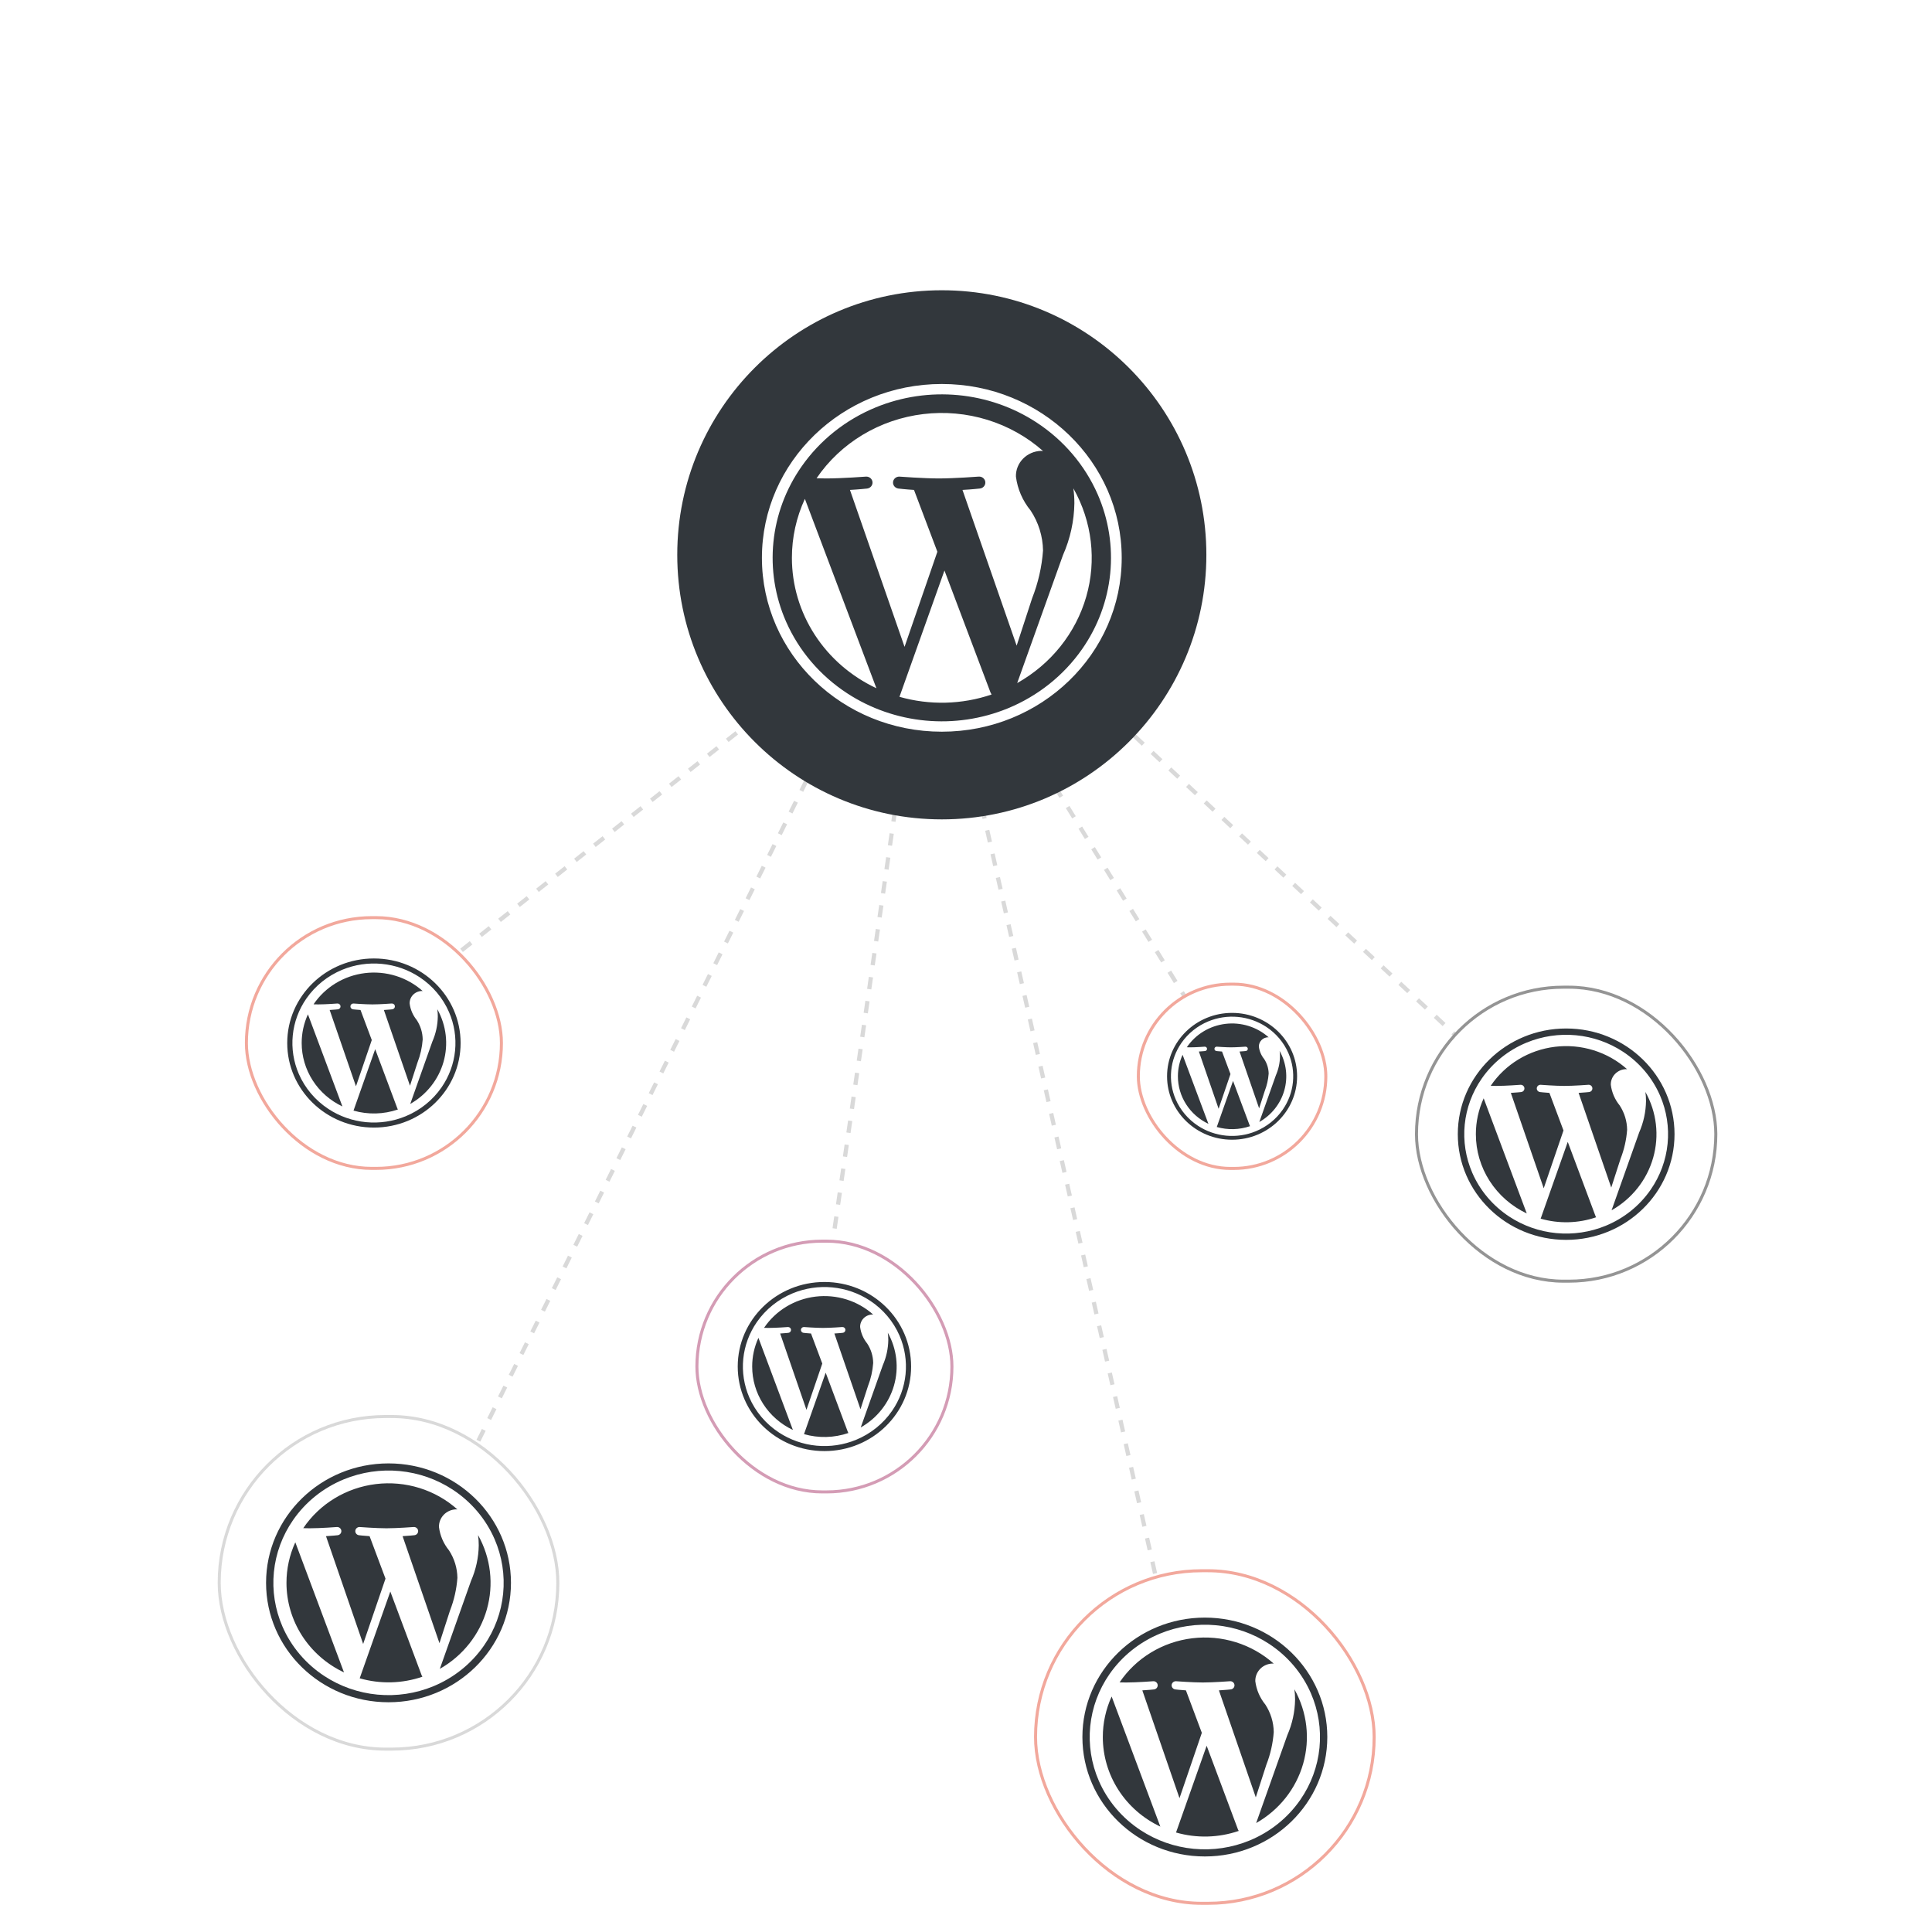 <?xml version="1.0" encoding="UTF-8"?> <svg xmlns="http://www.w3.org/2000/svg" width="639" height="630" viewBox="0 0 639 630" fill="none"><path d="M340.5 246.5L410 359" stroke="#D9D9D9" stroke-width="1.4" stroke-dasharray="4 4"></path><path d="M262.5 227.5L129 333" stroke="#D9D9D9" stroke-width="1.4" stroke-dasharray="4 4"></path><path d="M277.5 236.5L154 485" stroke="#D9D9D9" stroke-width="1.4" stroke-dasharray="4 4"></path><path d="M323 259L386 538" stroke="#D9D9D9" stroke-width="1.4" stroke-dasharray="4 4"></path><path d="M363.5 232.5L510.5 369.5" stroke="#D9D9D9" stroke-width="1.4" stroke-dasharray="4 4"></path><path d="M299.5 244L268 462" stroke="#D9D9D9" stroke-width="1.4" stroke-dasharray="4 4"></path><g filter="url(#filter0_d_4250_299)"><circle cx="311.5" cy="183.5" r="87.5" fill="#32373C"></circle></g><path d="M261.919 184.5C261.917 193.499 264.537 202.317 269.48 209.943C274.422 217.57 281.487 223.698 289.866 227.625L266.209 164.99C263.373 171.129 261.911 177.777 261.919 184.5ZM312.375 188.692L297.494 230.466C307.482 233.307 318.142 233.04 327.964 229.701C327.825 229.491 327.706 229.27 327.607 229.039L312.375 188.692ZM344.975 182.079C344.908 177.393 343.493 172.818 340.887 168.866C338.222 165.626 336.535 161.738 336.014 157.63C335.955 155.435 336.798 153.307 338.36 151.712C339.921 150.117 342.073 149.185 344.344 149.12C344.564 149.12 344.772 149.149 344.981 149.166C339.687 144.48 333.404 140.961 326.565 138.852C319.726 136.743 312.494 136.095 305.37 136.952C298.247 137.81 291.401 140.152 285.306 143.818C279.211 147.483 274.012 152.384 270.07 158.182C271.236 158.217 272.331 158.24 273.265 158.24C278.448 158.24 286.474 157.63 286.474 157.63C287.001 157.616 287.512 157.798 287.904 158.138C288.295 158.478 288.537 158.951 288.578 159.458C288.619 159.965 288.457 160.468 288.126 160.863C287.794 161.258 287.318 161.515 286.796 161.581C286.796 161.581 284.106 161.88 281.119 162.035L299.178 213.934L310.03 182.482L302.301 162.035C299.63 161.88 297.101 161.575 297.101 161.575C296.589 161.499 296.126 161.239 295.804 160.847C295.483 160.455 295.326 159.96 295.366 159.461C295.406 158.962 295.639 158.497 296.02 158.157C296.4 157.818 296.899 157.629 297.416 157.63C297.416 157.63 305.604 158.24 310.477 158.24C315.659 158.24 323.692 157.63 323.692 157.63C323.96 157.61 324.23 157.642 324.486 157.722C324.742 157.803 324.979 157.932 325.183 158.101C325.387 158.27 325.555 158.477 325.677 158.709C325.799 158.941 325.872 159.194 325.893 159.453C325.914 159.712 325.881 159.973 325.798 160.22C325.714 160.468 325.581 160.697 325.406 160.894C325.231 161.092 325.017 161.254 324.777 161.372C324.537 161.49 324.275 161.56 324.007 161.581C324.007 161.581 321.318 161.88 318.337 162.035L336.252 213.543L341.369 197.875C343.368 192.815 344.582 187.484 344.975 182.079ZM355.346 166.439C355.26 172.344 353.978 178.175 351.573 183.603L336.431 225.917C347.6 219.639 355.792 209.394 359.263 197.366C362.733 185.338 361.208 172.475 355.012 161.517C355.238 163.144 355.346 164.795 355.346 166.439ZM311.5 127C278.638 127 252 152.743 252 184.5C252 216.257 278.638 242 311.5 242C344.362 242 371 216.257 371 184.5C371 152.743 344.362 127 311.5 127ZM333.271 234.306C324.7 237.811 315.36 239.191 306.097 238.32C296.835 237.449 287.944 234.356 280.233 229.321C271.238 223.455 264.197 215.194 259.961 205.539C256.334 197.257 254.905 188.23 255.806 179.279C256.707 170.327 259.909 161.735 265.12 154.284C271.19 145.593 279.738 138.79 289.729 134.699C298.299 131.194 307.64 129.813 316.902 130.683C326.165 131.553 335.056 134.645 342.767 139.679C351.762 145.545 358.803 153.806 363.039 163.461C366.666 171.743 368.095 180.77 367.194 189.721C366.293 198.673 363.091 207.265 357.88 214.716C351.811 223.409 343.262 230.214 333.271 234.306Z" fill="white"></path><rect x="342" y="519" width="113" height="111" rx="55.5" fill="white"></rect><rect x="342.5" y="519.5" width="112" height="110" rx="55" stroke="#E6533A" stroke-opacity="0.5"></rect><path d="M364.751 574.5C364.75 580.682 366.534 586.739 369.898 591.978C373.262 597.218 378.071 601.427 383.774 604.125L367.671 561.098C365.741 565.315 364.746 569.882 364.751 574.5ZM399.095 577.38L388.966 606.076C395.765 608.028 403.021 607.845 409.706 605.551C409.612 605.407 409.531 605.255 409.463 605.097L399.095 577.38ZM421.285 572.837C421.24 569.618 420.277 566.475 418.503 563.76C416.689 561.535 415.541 558.863 415.186 556.042C415.146 554.534 415.72 553.072 416.783 551.976C417.845 550.88 419.31 550.24 420.856 550.196C421.006 550.196 421.148 550.215 421.289 550.227C417.686 547.008 413.409 544.59 408.754 543.142C404.099 541.693 399.177 541.248 394.328 541.837C389.479 542.426 384.819 544.035 380.67 546.553C376.522 549.071 372.983 552.438 370.3 556.421C371.094 556.445 371.839 556.46 372.475 556.46C376.002 556.46 381.466 556.042 381.466 556.042C381.824 556.032 382.172 556.157 382.439 556.39C382.705 556.624 382.87 556.949 382.898 557.297C382.926 557.646 382.815 557.991 382.59 558.263C382.364 558.534 382.04 558.71 381.684 558.755C381.684 558.755 379.854 558.961 377.821 559.067L390.112 594.72L397.5 573.114L392.239 559.067C390.42 558.961 388.699 558.751 388.699 558.751C388.351 558.699 388.035 558.521 387.816 558.251C387.598 557.982 387.491 557.642 387.518 557.299C387.545 556.957 387.704 556.637 387.963 556.404C388.222 556.17 388.561 556.041 388.914 556.042C388.914 556.042 394.486 556.46 397.803 556.46C401.331 556.46 406.798 556.042 406.798 556.042C406.981 556.028 407.165 556.049 407.339 556.105C407.513 556.16 407.674 556.249 407.814 556.365C407.953 556.481 408.067 556.623 408.15 556.783C408.233 556.942 408.283 557.116 408.297 557.294C408.311 557.472 408.289 557.651 408.232 557.821C408.175 557.991 408.085 558.148 407.965 558.284C407.846 558.42 407.701 558.531 407.537 558.612C407.374 558.693 407.196 558.742 407.013 558.755C407.013 558.755 405.183 558.961 403.153 559.067L415.348 594.451L418.831 583.688C420.192 580.212 421.018 576.55 421.285 572.837ZM428.344 562.093C428.286 566.149 427.414 570.155 425.777 573.884L415.47 602.952C423.072 598.639 428.648 591.601 431.011 583.338C433.373 575.076 432.335 566.24 428.118 558.712C428.272 559.83 428.344 560.963 428.344 562.093ZM398.5 535C376.132 535 358 552.684 358 574.5C358 596.316 376.132 614 398.5 614C420.868 614 439 596.316 439 574.5C439 552.684 420.868 535 398.5 535ZM413.319 608.715C407.485 611.122 401.127 612.07 394.822 611.472C388.518 610.874 382.466 608.749 377.217 605.29C371.095 601.26 366.302 595.585 363.419 588.953C360.95 583.263 359.978 577.062 360.591 570.913C361.204 564.764 363.383 558.862 366.93 553.743C371.062 547.772 376.881 543.099 383.681 540.289C389.514 537.881 395.872 536.933 402.177 537.53C408.482 538.127 414.534 540.252 419.783 543.71C425.905 547.74 430.698 553.415 433.581 560.047C436.05 565.737 437.022 571.938 436.409 578.087C435.796 584.236 433.617 590.138 430.07 595.257C425.938 601.229 420.12 605.904 413.319 608.715Z" fill="#32373C"></path><rect x="468.5" y="326.5" width="99" height="97.23" rx="48.615" fill="white"></rect><rect x="468.5" y="326.5" width="99" height="97.23" rx="48.615" stroke="#949494"></rect><path d="M488.135 375.115C488.134 380.586 489.712 385.947 492.689 390.583C495.667 395.22 499.922 398.945 504.969 401.332L490.719 363.255C489.011 366.987 488.13 371.029 488.135 375.115ZM518.528 377.664L509.564 403.059C515.58 404.787 522.002 404.624 527.918 402.594C527.834 402.466 527.763 402.332 527.703 402.192L518.528 377.664ZM538.165 373.644C538.125 370.795 537.272 368.014 535.703 365.611C534.097 363.642 533.081 361.278 532.767 358.781C532.732 357.446 533.24 356.152 534.18 355.183C535.121 354.213 536.417 353.646 537.785 353.607C537.918 353.607 538.043 353.625 538.168 353.635C534.98 350.786 531.195 348.647 527.075 347.365C522.956 346.083 518.6 345.689 514.309 346.21C510.017 346.731 505.894 348.155 502.222 350.384C498.551 352.612 495.42 355.592 493.045 359.116C493.747 359.137 494.407 359.151 494.97 359.151C498.091 359.151 502.926 358.781 502.926 358.781C503.243 358.772 503.552 358.882 503.787 359.089C504.023 359.296 504.169 359.583 504.193 359.892C504.218 360.2 504.121 360.506 503.921 360.746C503.721 360.986 503.434 361.142 503.12 361.182C503.12 361.182 501.5 361.364 499.701 361.458L510.578 393.009L517.116 373.888L512.46 361.458C510.851 361.364 509.327 361.179 509.327 361.179C509.019 361.132 508.74 360.974 508.546 360.736C508.353 360.498 508.258 360.197 508.282 359.894C508.306 359.59 508.447 359.307 508.676 359.101C508.905 358.894 509.206 358.78 509.517 358.781C509.517 358.781 514.449 359.151 517.384 359.151C520.506 359.151 525.345 358.781 525.345 358.781C525.506 358.768 525.669 358.787 525.823 358.837C525.977 358.886 526.12 358.964 526.243 359.067C526.366 359.17 526.467 359.295 526.541 359.436C526.614 359.577 526.658 359.731 526.671 359.889C526.683 360.046 526.664 360.205 526.613 360.355C526.563 360.506 526.483 360.645 526.377 360.765C526.272 360.885 526.143 360.984 525.998 361.055C525.854 361.127 525.696 361.17 525.535 361.182C525.535 361.182 523.915 361.364 522.119 361.458L532.911 392.772L535.993 383.246C537.197 380.17 537.928 376.93 538.165 373.644ZM544.412 364.136C544.36 367.725 543.588 371.27 542.14 374.57L533.018 400.294C539.746 396.477 544.681 390.249 546.771 382.937C548.862 375.625 547.943 367.805 544.211 361.144C544.347 362.133 544.412 363.136 544.412 364.136ZM518.001 340.16C498.206 340.16 482.16 355.809 482.16 375.115C482.16 394.421 498.206 410.071 518.001 410.071C537.796 410.071 553.842 394.421 553.842 375.115C553.842 355.809 537.796 340.16 518.001 340.16ZM531.115 405.394C525.952 407.525 520.326 408.363 514.746 407.834C509.167 407.305 503.812 405.424 499.167 402.363C493.749 398.797 489.507 393.775 486.956 387.906C484.771 382.871 483.91 377.383 484.453 371.941C484.996 366.499 486.924 361.276 490.063 356.746C493.72 351.463 498.869 347.327 504.887 344.84C510.049 342.709 515.676 341.87 521.255 342.399C526.834 342.927 532.19 344.807 536.835 347.867C542.253 351.434 546.495 356.456 549.046 362.325C551.231 367.36 552.091 372.848 551.549 378.29C551.006 383.731 549.078 388.955 545.939 393.485C542.283 398.769 537.133 402.906 531.115 405.394Z" fill="#32373C"></path><rect x="230" y="410" width="85.345" height="83.929" rx="41.965" fill="white"></rect><rect x="230.5" y="410.5" width="84.345" height="82.929" rx="41.465" stroke="#AB3A6C" stroke-opacity="0.5"></rect><path d="M248.78 451.965C248.779 456.341 250.042 460.63 252.423 464.339C254.805 468.048 258.21 471.028 262.247 472.938L250.847 442.476C249.48 445.462 248.776 448.695 248.78 451.965ZM273.094 454.003L265.923 474.32C270.736 475.702 275.873 475.571 280.606 473.948C280.539 473.845 280.482 473.738 280.434 473.626L273.094 454.003ZM288.804 450.787C288.772 448.508 288.09 446.283 286.834 444.361C285.55 442.786 284.737 440.895 284.486 438.897C284.457 437.829 284.864 436.794 285.616 436.018C286.368 435.243 287.405 434.789 288.5 434.758C288.606 434.758 288.706 434.772 288.807 434.78C286.256 432.501 283.228 430.79 279.932 429.764C276.636 428.738 273.152 428.423 269.719 428.84C266.286 429.257 262.987 430.396 260.05 432.179C257.113 433.962 254.608 436.345 252.708 439.165C253.27 439.182 253.797 439.193 254.248 439.193C256.745 439.193 260.613 438.897 260.613 438.897C260.866 438.89 261.113 438.978 261.302 439.144C261.49 439.309 261.607 439.539 261.627 439.786C261.647 440.032 261.568 440.277 261.409 440.469C261.249 440.661 261.019 440.786 260.768 440.818C260.768 440.818 259.472 440.963 258.032 441.039L266.734 466.28L271.964 450.983L268.24 441.039C266.952 440.963 265.734 440.815 265.734 440.815C265.487 440.778 265.264 440.652 265.109 440.461C264.954 440.271 264.879 440.03 264.898 439.787C264.917 439.545 265.029 439.318 265.213 439.153C265.396 438.988 265.636 438.896 265.886 438.897C265.886 438.897 269.831 439.193 272.179 439.193C274.677 439.193 278.548 438.897 278.548 438.897C278.677 438.887 278.807 438.902 278.93 438.942C279.054 438.981 279.168 439.043 279.266 439.126C279.365 439.208 279.446 439.308 279.504 439.421C279.563 439.534 279.598 439.657 279.608 439.783C279.618 439.909 279.603 440.036 279.563 440.156C279.522 440.277 279.458 440.388 279.374 440.484C279.289 440.58 279.186 440.659 279.071 440.716C278.955 440.774 278.829 440.808 278.7 440.818C278.7 440.818 277.404 440.963 275.967 441.039L284.6 466.09L287.066 458.469C288.03 456.008 288.615 453.416 288.804 450.787ZM293.801 443.181C293.76 446.052 293.142 448.888 291.984 451.528L284.686 472.108C290.069 469.054 294.016 464.072 295.689 458.222C297.361 452.372 296.627 446.117 293.641 440.787C293.75 441.579 293.801 442.381 293.801 443.181ZM272.673 424C256.837 424 244 436.52 244 451.965C244 467.409 256.837 479.929 272.673 479.929C288.508 479.929 301.345 467.409 301.345 451.965C301.345 436.52 288.508 424 272.673 424ZM283.164 476.188C279.034 477.892 274.532 478.563 270.069 478.139C265.605 477.716 261.321 476.212 257.605 473.763C253.271 470.91 249.878 466.892 247.836 462.197C246.088 458.169 245.4 453.779 245.834 449.425C246.268 445.072 247.811 440.893 250.322 437.269C253.248 433.042 257.367 429.734 262.181 427.744C266.311 426.04 270.812 425.368 275.276 425.791C279.739 426.214 284.024 427.718 287.74 430.166C292.074 433.019 295.467 437.037 297.509 441.732C299.257 445.76 299.945 450.151 299.511 454.504C299.077 458.857 297.534 463.036 295.023 466.66C292.098 470.888 287.979 474.197 283.164 476.188Z" fill="#32373C"></path><rect x="81" y="303" width="85.345" height="83.929" rx="41.965" fill="white"></rect><rect x="81.5" y="303.5" width="84.345" height="82.929" rx="41.465" stroke="#E6533A" stroke-opacity="0.5"></rect><path d="M99.78 344.965C99.779 349.341 101.042 353.63 103.423 357.339C105.805 361.048 109.21 364.028 113.247 365.938L101.847 335.476C100.48 338.462 99.776 341.695 99.78 344.965ZM124.094 347.003L116.923 367.32C121.736 368.702 126.873 368.571 131.606 366.948C131.539 366.845 131.482 366.738 131.434 366.626L124.094 347.003ZM139.804 343.787C139.772 341.508 139.09 339.283 137.834 337.361C136.55 335.786 135.737 333.895 135.486 331.897C135.457 330.829 135.864 329.794 136.616 329.018C137.368 328.243 138.405 327.789 139.5 327.758C139.606 327.758 139.706 327.772 139.807 327.78C137.256 325.501 134.228 323.79 130.932 322.764C127.636 321.738 124.152 321.423 120.719 321.84C117.286 322.257 113.987 323.396 111.05 325.179C108.113 326.962 105.608 329.345 103.708 332.165C104.27 332.182 104.797 332.193 105.248 332.193C107.745 332.193 111.613 331.897 111.613 331.897C111.866 331.89 112.113 331.978 112.302 332.144C112.49 332.309 112.607 332.539 112.627 332.786C112.647 333.032 112.568 333.277 112.409 333.469C112.249 333.661 112.019 333.786 111.768 333.818C111.768 333.818 110.472 333.963 109.032 334.039L117.734 359.28L122.964 343.983L119.24 334.039C117.952 333.963 116.734 333.815 116.734 333.815C116.487 333.778 116.264 333.652 116.109 333.461C115.954 333.271 115.879 333.03 115.898 332.787C115.917 332.545 116.029 332.318 116.213 332.153C116.396 331.988 116.636 331.896 116.886 331.897C116.886 331.897 120.831 332.193 123.179 332.193C125.677 332.193 129.548 331.897 129.548 331.897C129.677 331.887 129.807 331.902 129.93 331.942C130.054 331.981 130.168 332.043 130.266 332.126C130.365 332.208 130.446 332.308 130.504 332.421C130.563 332.534 130.598 332.657 130.608 332.783C130.618 332.909 130.603 333.036 130.563 333.156C130.522 333.277 130.458 333.388 130.374 333.484C130.289 333.58 130.186 333.659 130.071 333.716C129.955 333.774 129.829 333.808 129.7 333.818C129.7 333.818 128.404 333.963 126.967 334.039L135.6 359.09L138.066 351.469C139.03 349.008 139.615 346.416 139.804 343.787ZM144.801 336.181C144.76 339.052 144.142 341.888 142.984 344.528L135.686 365.108C141.069 362.054 145.016 357.072 146.689 351.222C148.361 345.372 147.627 339.117 144.641 333.787C144.75 334.579 144.801 335.381 144.801 336.181ZM123.673 317C107.837 317 95 329.52 95 344.965C95 360.409 107.837 372.929 123.673 372.929C139.508 372.929 152.345 360.409 152.345 344.965C152.345 329.52 139.508 317 123.673 317ZM134.164 369.188C130.034 370.892 125.532 371.563 121.069 371.139C116.605 370.716 112.321 369.212 108.605 366.763C104.271 363.91 100.878 359.892 98.836 355.197C97.088 351.169 96.4 346.779 96.834 342.425C97.268 338.072 98.811 333.893 101.322 330.269C104.248 326.042 108.367 322.734 113.181 320.744C117.311 319.04 121.812 318.368 126.276 318.791C130.739 319.214 135.024 320.718 138.74 323.166C143.074 326.019 146.467 330.037 148.509 334.732C150.257 338.76 150.945 343.151 150.511 347.504C150.077 351.857 148.534 356.036 146.023 359.66C143.098 363.888 138.979 367.197 134.164 369.188Z" fill="#32373C"></path><rect x="376" y="325" width="63.009" height="61.947" rx="30.974" fill="white"></rect><rect x="376.5" y="325.5" width="62.009" height="60.947" rx="30.474" stroke="#E6533A" stroke-opacity="0.5"></rect><path d="M389.585 355.973C389.584 359.256 390.531 362.472 392.318 365.254C394.104 368.036 396.657 370.271 399.685 371.704L391.135 348.857C390.11 351.096 389.582 353.521 389.585 355.973ZM407.821 357.502L402.442 372.74C406.052 373.776 409.905 373.679 413.455 372.461C413.405 372.384 413.361 372.303 413.326 372.219L407.821 357.502ZM419.603 355.09C419.579 353.381 419.067 351.712 418.125 350.271C417.162 349.089 416.553 347.671 416.364 346.173C416.343 345.372 416.648 344.596 417.212 344.014C417.776 343.432 418.554 343.092 419.375 343.068C419.454 343.068 419.53 343.079 419.605 343.085C417.692 341.376 415.421 340.092 412.949 339.323C410.477 338.554 407.864 338.317 405.289 338.63C402.714 338.943 400.24 339.797 398.037 341.134C395.834 342.471 393.956 344.259 392.531 346.374C392.952 346.386 393.348 346.395 393.686 346.395C395.559 346.395 398.46 346.173 398.46 346.173C398.65 346.167 398.835 346.234 398.976 346.358C399.118 346.482 399.205 346.654 399.22 346.839C399.235 347.024 399.176 347.208 399.056 347.352C398.937 347.496 398.764 347.59 398.576 347.613C398.576 347.613 397.604 347.722 396.524 347.779L403.051 366.71L406.973 355.237L404.18 347.779C403.214 347.722 402.3 347.611 402.3 347.611C402.115 347.584 401.948 347.489 401.832 347.346C401.715 347.203 401.659 347.022 401.673 346.84C401.688 346.658 401.772 346.489 401.909 346.365C402.047 346.241 402.227 346.172 402.414 346.173C402.414 346.173 405.373 346.395 407.135 346.395C409.008 346.395 411.911 346.173 411.911 346.173C412.008 346.165 412.105 346.177 412.198 346.206C412.29 346.236 412.376 346.283 412.45 346.344C412.524 346.406 412.584 346.481 412.628 346.566C412.672 346.651 412.699 346.743 412.706 346.837C412.714 346.932 412.702 347.027 412.672 347.117C412.642 347.208 412.594 347.291 412.53 347.363C412.467 347.435 412.39 347.494 412.303 347.537C412.216 347.58 412.122 347.606 412.025 347.613C412.025 347.613 411.053 347.722 409.975 347.779L416.45 366.567L418.3 360.852C419.022 359.006 419.461 357.062 419.603 355.09ZM423.351 349.386C423.32 351.539 422.857 353.666 421.988 355.646L416.515 371.081C420.552 368.79 423.512 365.054 424.767 360.666C426.021 356.279 425.47 351.587 423.231 347.59C423.312 348.184 423.351 348.786 423.351 349.386ZM407.504 335C395.628 335 386 344.39 386 355.973C386 367.557 395.628 376.947 407.504 376.947C419.381 376.947 429.009 367.557 429.009 355.973C429.009 344.39 419.381 335 407.504 335ZM415.373 374.141C412.275 375.419 408.899 375.922 405.552 375.605C402.204 375.287 398.991 374.159 396.204 372.322C392.953 370.182 390.408 367.169 388.877 363.648C387.566 360.627 387.05 357.334 387.376 354.069C387.701 350.804 388.858 347.67 390.742 344.952C392.936 341.782 396.025 339.3 399.636 337.808C402.733 336.53 406.109 336.026 409.457 336.343C412.805 336.661 416.018 337.788 418.805 339.625C422.056 341.765 424.601 344.778 426.132 348.299C427.443 351.32 427.959 354.613 427.633 357.878C427.308 361.143 426.15 364.277 424.267 366.995C422.074 370.166 418.984 372.648 415.373 374.141Z" fill="#32373C"></path><rect x="72.5" y="468.5" width="112" height="110" rx="55" fill="white"></rect><rect x="72.5" y="468.5" width="112" height="110" rx="55" stroke="#D9D9D9"></rect><path d="M94.751 523.5C94.75 529.682 96.534 535.739 99.898 540.978C103.262 546.218 108.071 550.427 113.774 553.125L97.671 510.098C95.741 514.315 94.746 518.882 94.751 523.5ZM129.095 526.38L118.966 555.076C125.765 557.028 133.021 556.845 139.706 554.551C139.612 554.407 139.531 554.255 139.463 554.097L129.095 526.38ZM151.285 521.837C151.24 518.618 150.277 515.475 148.503 512.76C146.689 510.535 145.541 507.863 145.186 505.042C145.146 503.534 145.72 502.072 146.783 500.976C147.845 499.88 149.31 499.24 150.856 499.196C151.006 499.196 151.148 499.215 151.289 499.227C147.686 496.008 143.409 493.59 138.754 492.142C134.099 490.693 129.177 490.248 124.328 490.837C119.479 491.426 114.819 493.035 110.67 495.553C106.522 498.071 102.983 501.438 100.3 505.421C101.094 505.445 101.839 505.46 102.475 505.46C106.002 505.46 111.466 505.042 111.466 505.042C111.824 505.032 112.172 505.157 112.439 505.39C112.705 505.624 112.87 505.949 112.898 506.297C112.926 506.646 112.815 506.991 112.59 507.263C112.364 507.534 112.04 507.71 111.684 507.755C111.684 507.755 109.854 507.961 107.821 508.067L120.112 543.72L127.5 522.114L122.239 508.067C120.42 507.961 118.699 507.751 118.699 507.751C118.351 507.699 118.035 507.521 117.816 507.251C117.598 506.982 117.491 506.642 117.518 506.299C117.545 505.957 117.704 505.637 117.963 505.404C118.222 505.17 118.561 505.041 118.914 505.042C118.914 505.042 124.486 505.46 127.803 505.46C131.331 505.46 136.798 505.042 136.798 505.042C136.981 505.028 137.165 505.049 137.339 505.105C137.513 505.16 137.674 505.249 137.814 505.365C137.953 505.481 138.067 505.623 138.15 505.783C138.233 505.942 138.283 506.116 138.297 506.294C138.311 506.472 138.289 506.651 138.232 506.821C138.175 506.991 138.085 507.148 137.965 507.284C137.846 507.42 137.701 507.531 137.537 507.612C137.374 507.693 137.196 507.742 137.013 507.755C137.013 507.755 135.183 507.961 133.153 508.067L145.348 543.451L148.831 532.688C150.192 529.212 151.018 525.55 151.285 521.837ZM158.344 511.093C158.286 515.149 157.414 519.155 155.777 522.884L145.47 551.952C153.072 547.639 158.648 540.601 161.011 532.338C163.373 524.076 162.335 515.24 158.118 507.712C158.272 508.83 158.344 509.963 158.344 511.093ZM128.5 484C106.132 484 88 501.684 88 523.5C88 545.316 106.132 563 128.5 563C150.868 563 169 545.316 169 523.5C169 501.684 150.868 484 128.5 484ZM143.319 557.715C137.485 560.122 131.127 561.07 124.822 560.472C118.518 559.874 112.466 557.749 107.217 554.29C101.095 550.26 96.302 544.585 93.419 537.953C90.95 532.263 89.978 526.062 90.591 519.913C91.204 513.764 93.383 507.862 96.93 502.743C101.062 496.772 106.881 492.099 113.681 489.289C119.514 486.881 125.872 485.933 132.177 486.53C138.482 487.127 144.534 489.252 149.783 492.71C155.905 496.74 160.698 502.415 163.581 509.047C166.05 514.737 167.022 520.938 166.409 527.087C165.796 533.236 163.617 539.138 160.07 544.257C155.938 550.229 150.12 554.904 143.319 557.715Z" fill="#32373C"></path><defs><filter id="filter0_d_4250_299" x="200" y="72" width="223" height="223" filterUnits="userSpaceOnUse" color-interpolation-filters="sRGB"><feFlood flood-opacity="0" result="BackgroundImageFix"></feFlood><feColorMatrix in="SourceAlpha" type="matrix" values="0 0 0 0 0 0 0 0 0 0 0 0 0 0 0 0 0 0 127 0" result="hardAlpha"></feColorMatrix><feOffset></feOffset><feGaussianBlur stdDeviation="12"></feGaussianBlur><feComposite in2="hardAlpha" operator="out"></feComposite><feColorMatrix type="matrix" values="0 0 0 0 0 0 0 0 0 0 0 0 0 0 0 0 0 0 0.1 0"></feColorMatrix><feBlend mode="normal" in2="BackgroundImageFix" result="effect1_dropShadow_4250_299"></feBlend><feBlend mode="normal" in="SourceGraphic" in2="effect1_dropShadow_4250_299" result="shape"></feBlend></filter></defs></svg> 